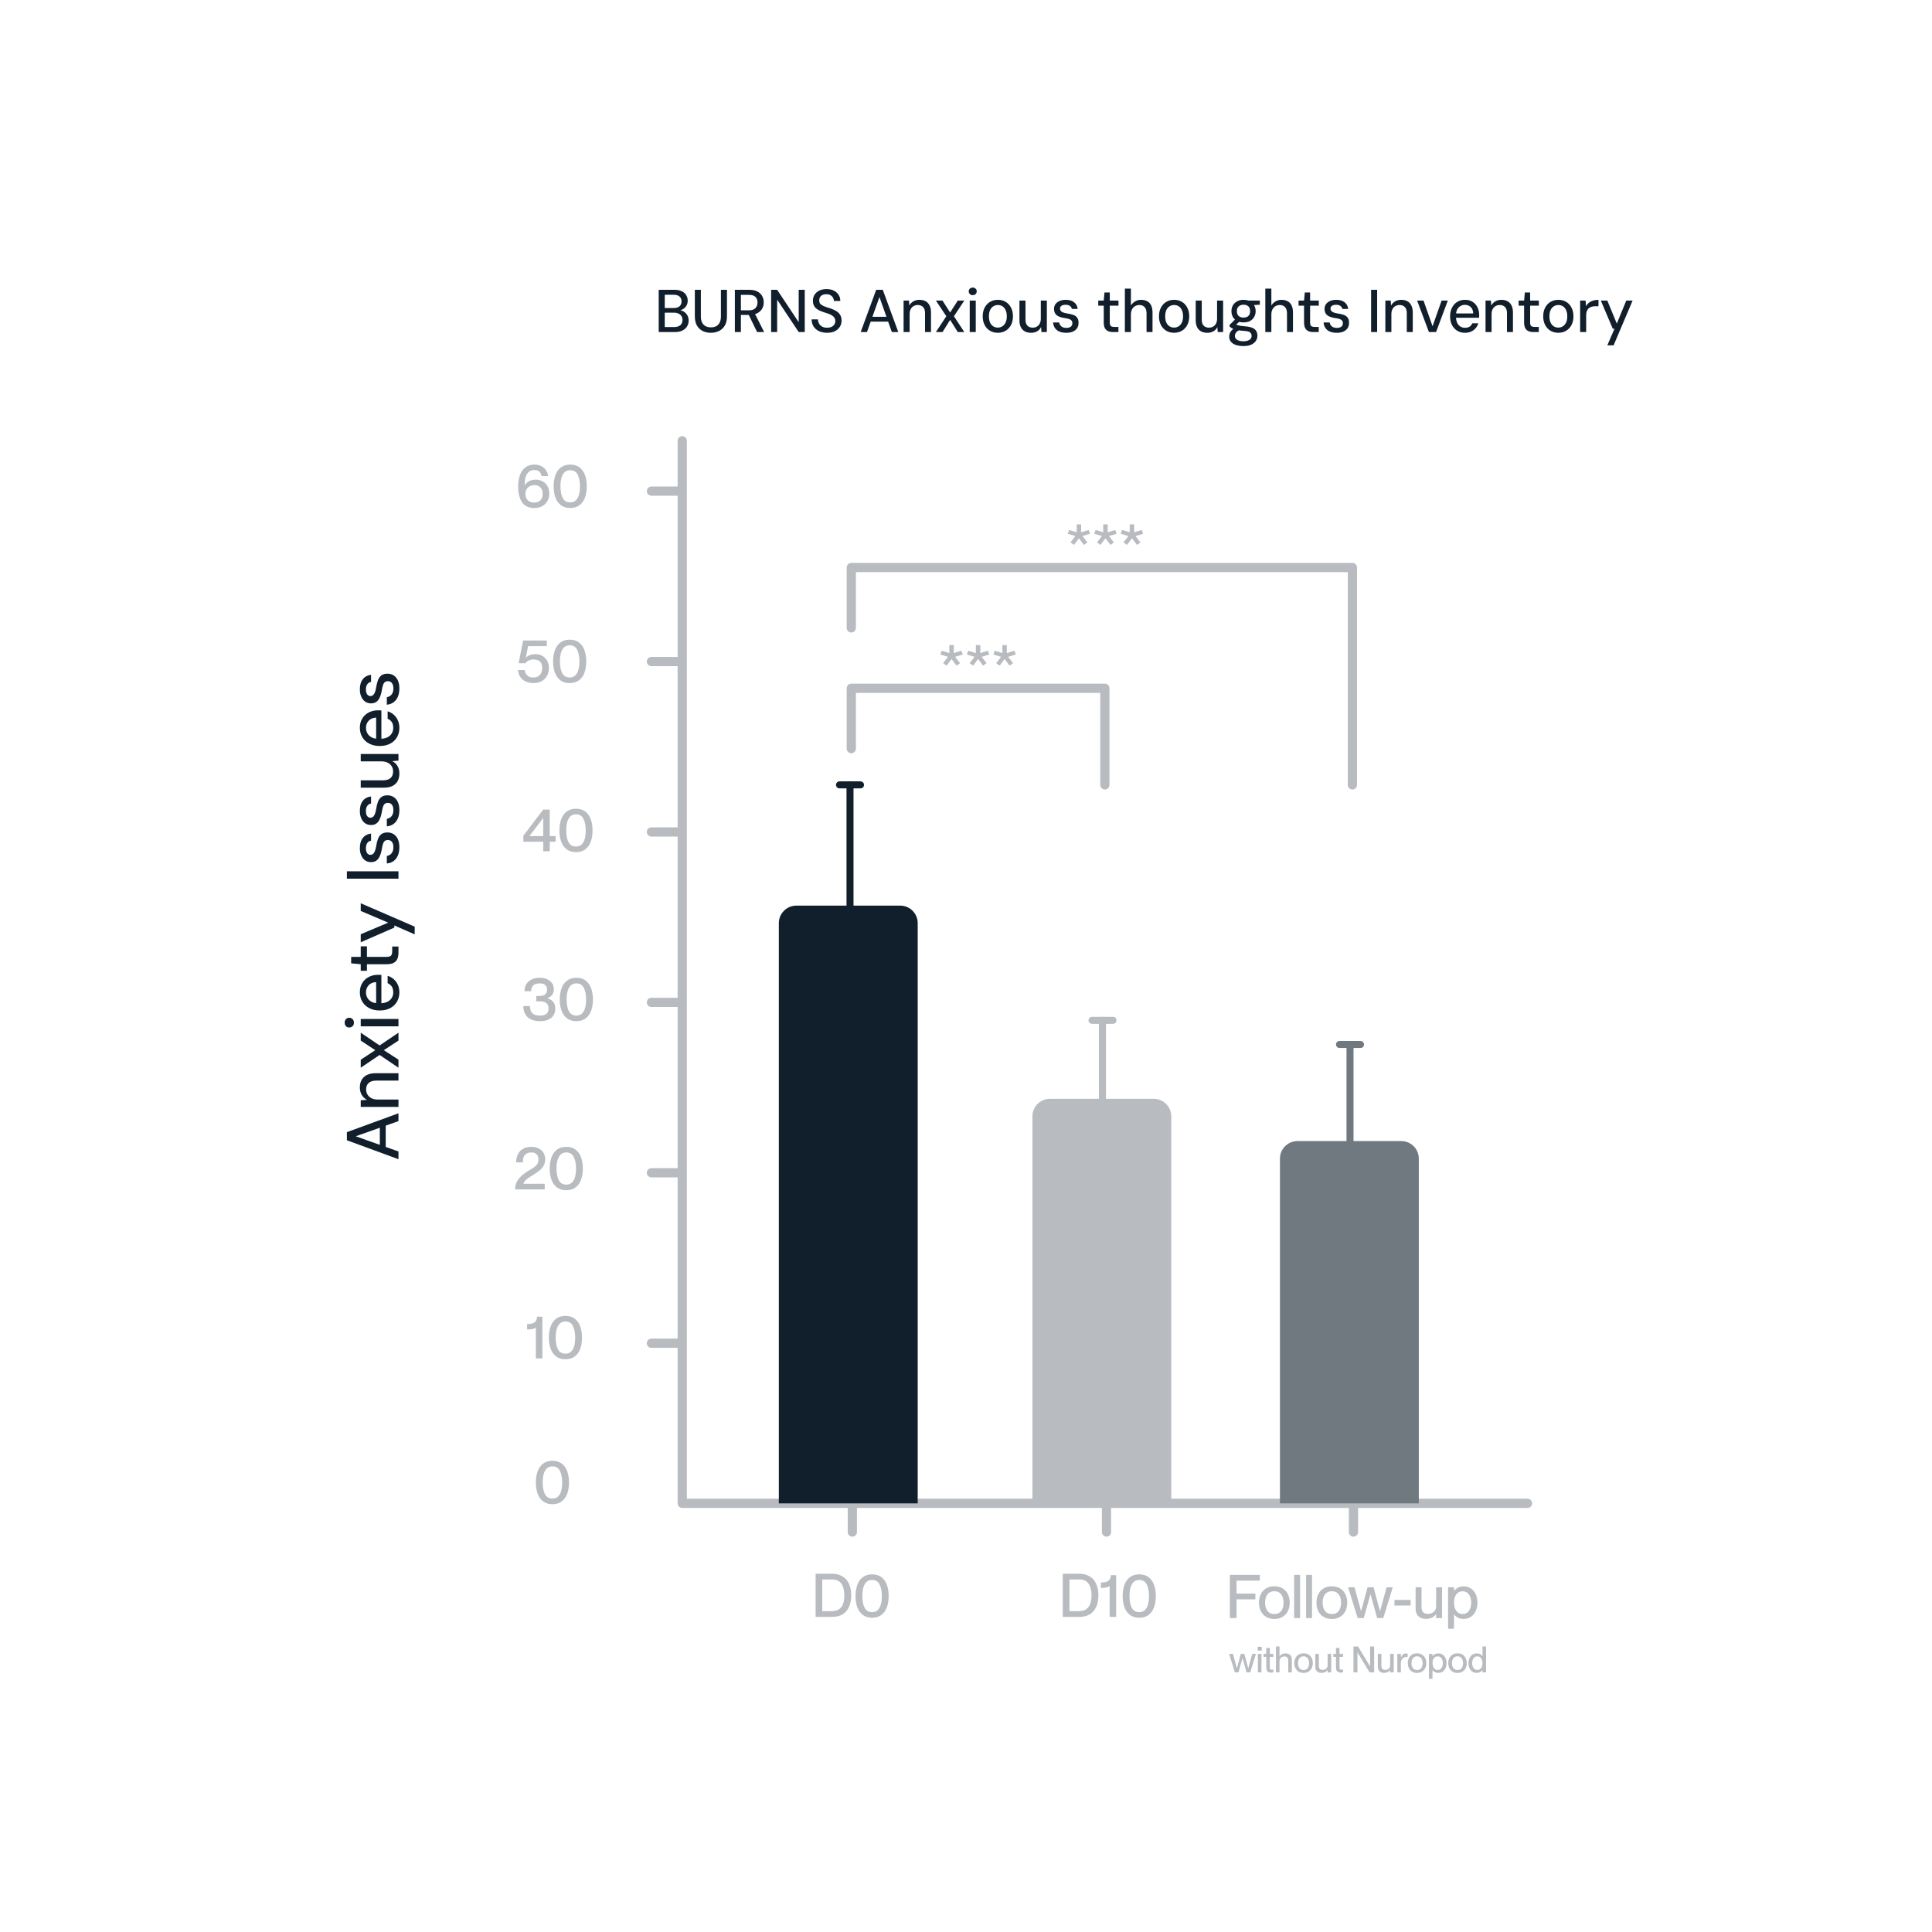 <svg xmlns="http://www.w3.org/2000/svg" fill="none" viewBox="0 0 320 320" height="320" width="320">
<path fill="#111E2B" d="M66 192.001L57.456 188.864L57.456 187.521L66 184.396L66 185.69L58.92 188.205L66 190.719L66 192.001ZM63.888 190.573L62.912 190.243L62.912 186.215L63.888 185.886L63.888 190.573ZM66 183.338L59.75 183.338L59.75 182.239L60.788 182.166C60.422 181.979 60.133 181.71 59.921 181.361C59.71 181.002 59.604 180.587 59.604 180.115C59.604 179.635 59.702 179.22 59.897 178.87C60.092 178.52 60.381 178.248 60.763 178.053C61.146 177.857 61.626 177.76 62.204 177.76L66 177.76L66 178.98L62.326 178.98C61.773 178.98 61.353 179.11 61.069 179.371C60.784 179.623 60.641 179.981 60.641 180.445C60.641 180.754 60.719 181.039 60.873 181.299C61.02 181.552 61.235 181.751 61.52 181.898C61.797 182.044 62.143 182.117 62.558 182.117L66 182.117L66 183.338ZM66 176.846L62.875 174.734L59.75 176.846L59.75 175.527L62.155 173.941L59.75 172.354L59.75 171.048L62.875 173.159L66 171.048L66 172.354L63.571 173.941L66 175.515L66 176.846ZM66 169.991L59.75 169.991L59.75 168.77L66 168.77L66 169.991ZM58.627 169.381C58.627 169.617 58.554 169.812 58.408 169.966C58.253 170.113 58.066 170.186 57.846 170.186C57.618 170.186 57.435 170.113 57.297 169.966C57.158 169.812 57.089 169.617 57.089 169.381C57.089 169.153 57.158 168.961 57.297 168.807C57.435 168.652 57.618 168.575 57.846 168.575C58.066 168.575 58.253 168.652 58.408 168.807C58.554 168.961 58.627 169.153 58.627 169.381ZM66.147 164.364C66.147 164.95 66.012 165.471 65.744 165.926C65.475 166.382 65.097 166.736 64.609 166.988C64.112 167.241 63.542 167.367 62.9 167.367C62.24 167.367 61.667 167.241 61.178 166.988C60.682 166.736 60.295 166.382 60.019 165.926C59.742 165.471 59.604 164.946 59.604 164.352C59.604 163.741 59.742 163.221 60.019 162.789C60.287 162.358 60.65 162.028 61.105 161.801C61.553 161.573 62.053 161.459 62.607 161.459C62.688 161.459 62.773 161.459 62.863 161.459C62.953 161.459 63.054 161.467 63.168 161.483L63.168 166.476L62.301 166.476L62.301 162.667C61.773 162.692 61.361 162.863 61.069 163.18C60.767 163.497 60.617 163.892 60.617 164.364C60.617 164.689 60.694 164.991 60.849 165.267C61.004 165.544 61.231 165.764 61.532 165.926C61.825 166.089 62.196 166.171 62.643 166.171L62.985 166.171C63.449 166.171 63.843 166.089 64.169 165.926C64.486 165.764 64.727 165.548 64.889 165.279C65.052 165.003 65.133 164.702 65.133 164.376C65.133 163.969 65.052 163.644 64.889 163.4C64.718 163.156 64.49 162.972 64.206 162.85L64.206 161.63C64.572 161.736 64.901 161.915 65.194 162.167C65.487 162.419 65.719 162.732 65.89 163.107C66.061 163.473 66.147 163.892 66.147 164.364ZM66 157.816C66 158.198 65.939 158.532 65.817 158.817C65.695 159.102 65.491 159.321 65.207 159.476C64.922 159.63 64.535 159.708 64.047 159.708L60.776 159.708L60.776 160.794L59.75 160.794L59.75 159.708L58.163 159.561L58.163 158.487L59.75 158.487L59.75 156.742L60.776 156.742L60.776 158.487L64.059 158.487C64.409 158.487 64.649 158.414 64.779 158.267C64.901 158.121 64.962 157.869 64.962 157.511L64.962 156.778L66 156.778L66 157.816ZM68.685 154.762L65.316 153.285L65.316 153.639L59.75 156.068L59.75 154.738L64.303 152.821L59.75 150.881L59.75 149.611L68.685 153.481L68.685 154.762ZM66 145.533L57.456 145.533L57.456 144.313L66 144.313L66 145.533ZM66.147 140.308C66.147 140.862 66.061 141.334 65.89 141.724C65.711 142.115 65.467 142.42 65.158 142.64C64.849 142.851 64.486 142.977 64.071 143.018L64.071 141.785C64.267 141.745 64.45 141.667 64.621 141.553C64.783 141.439 64.914 141.281 65.011 141.077C65.109 140.866 65.158 140.609 65.158 140.308C65.158 140.048 65.121 139.832 65.048 139.661C64.966 139.482 64.857 139.348 64.718 139.259C64.58 139.169 64.429 139.124 64.267 139.124C64.031 139.124 63.852 139.181 63.73 139.295C63.599 139.401 63.502 139.564 63.437 139.783C63.363 139.995 63.302 140.255 63.254 140.565C63.205 140.874 63.136 141.167 63.046 141.443C62.956 141.712 62.847 141.948 62.717 142.151C62.578 142.355 62.407 142.514 62.204 142.627C61.992 142.741 61.74 142.798 61.447 142.798C61.089 142.798 60.772 142.705 60.495 142.518C60.218 142.33 60.003 142.062 59.848 141.712C59.685 141.362 59.604 140.947 59.604 140.467C59.604 139.767 59.767 139.21 60.092 138.795C60.418 138.38 60.873 138.136 61.459 138.062L61.459 139.246C61.191 139.287 60.983 139.413 60.837 139.625C60.682 139.836 60.605 140.121 60.605 140.479C60.605 140.837 60.674 141.114 60.812 141.309C60.951 141.496 61.134 141.59 61.361 141.59C61.516 141.59 61.654 141.541 61.777 141.443C61.899 141.346 62.004 141.191 62.094 140.98C62.175 140.768 62.245 140.5 62.301 140.174C62.375 139.718 62.472 139.32 62.594 138.978C62.717 138.636 62.904 138.367 63.156 138.172C63.4 137.977 63.742 137.879 64.181 137.879C64.58 137.879 64.93 137.981 65.231 138.184C65.524 138.38 65.752 138.66 65.915 139.027C66.069 139.393 66.147 139.82 66.147 140.308ZM66.147 134.16C66.147 134.714 66.061 135.186 65.89 135.576C65.711 135.967 65.467 136.272 65.158 136.492C64.849 136.703 64.486 136.829 64.071 136.87L64.071 135.637C64.267 135.597 64.45 135.519 64.621 135.405C64.783 135.291 64.914 135.133 65.011 134.929C65.109 134.718 65.158 134.461 65.158 134.16C65.158 133.9 65.121 133.684 65.048 133.513C64.966 133.334 64.857 133.2 64.718 133.11C64.58 133.021 64.429 132.976 64.267 132.976C64.031 132.976 63.852 133.033 63.73 133.147C63.599 133.253 63.502 133.416 63.437 133.635C63.363 133.847 63.302 134.107 63.254 134.417C63.205 134.726 63.136 135.019 63.046 135.295C62.956 135.564 62.847 135.8 62.717 136.003C62.578 136.207 62.407 136.366 62.204 136.479C61.992 136.593 61.74 136.65 61.447 136.65C61.089 136.65 60.772 136.557 60.495 136.37C60.218 136.182 60.003 135.914 59.848 135.564C59.685 135.214 59.604 134.799 59.604 134.319C59.604 133.619 59.767 133.062 60.092 132.647C60.418 132.232 60.873 131.987 61.459 131.914L61.459 133.098C61.191 133.139 60.983 133.265 60.837 133.477C60.682 133.688 60.605 133.973 60.605 134.331C60.605 134.689 60.674 134.966 60.812 135.161C60.951 135.348 61.134 135.442 61.361 135.442C61.516 135.442 61.654 135.393 61.777 135.295C61.899 135.198 62.004 135.043 62.094 134.832C62.175 134.62 62.245 134.351 62.301 134.026C62.375 133.57 62.472 133.171 62.594 132.83C62.717 132.488 62.904 132.219 63.156 132.024C63.4 131.829 63.742 131.731 64.181 131.731C64.58 131.731 64.93 131.833 65.231 132.036C65.524 132.232 65.752 132.512 65.915 132.879C66.069 133.245 66.147 133.672 66.147 134.16ZM66.147 128.11C66.147 128.59 66.053 129.009 65.866 129.367C65.67 129.717 65.382 129.99 64.999 130.185C64.617 130.372 64.136 130.466 63.559 130.466L59.75 130.466L59.75 129.245L63.424 129.245C63.986 129.245 64.409 129.119 64.694 128.867C64.971 128.606 65.109 128.244 65.109 127.78C65.109 127.463 65.036 127.182 64.889 126.938C64.743 126.686 64.527 126.486 64.242 126.34C63.957 126.185 63.612 126.108 63.205 126.108L59.75 126.108L59.75 124.887L66 124.887L66 125.986L64.962 126.071C65.337 126.25 65.63 126.519 65.841 126.877C66.045 127.227 66.147 127.638 66.147 128.11ZM66.147 120.556C66.147 121.142 66.012 121.662 65.744 122.118C65.475 122.574 65.097 122.928 64.609 123.18C64.112 123.432 63.542 123.558 62.9 123.558C62.24 123.558 61.667 123.432 61.178 123.18C60.682 122.928 60.295 122.574 60.019 122.118C59.742 121.662 59.604 121.137 59.604 120.543C59.604 119.933 59.742 119.412 60.019 118.981C60.287 118.55 60.65 118.22 61.105 117.992C61.553 117.764 62.053 117.65 62.607 117.65C62.688 117.65 62.773 117.65 62.863 117.65C62.952 117.65 63.054 117.659 63.168 117.675L63.168 122.667L62.301 122.667L62.301 118.859C61.773 118.883 61.361 119.054 61.069 119.372C60.767 119.689 60.617 120.084 60.617 120.556C60.617 120.881 60.694 121.182 60.849 121.459C61.004 121.736 61.231 121.955 61.532 122.118C61.825 122.281 62.196 122.362 62.643 122.362L62.985 122.362C63.449 122.362 63.843 122.281 64.169 122.118C64.486 121.955 64.727 121.74 64.889 121.471C65.052 121.194 65.133 120.893 65.133 120.568C65.133 120.161 65.052 119.835 64.889 119.591C64.718 119.347 64.49 119.164 64.206 119.042L64.206 117.821C64.572 117.927 64.901 118.106 65.194 118.358C65.487 118.611 65.719 118.924 65.89 119.298C66.061 119.665 66.147 120.084 66.147 120.556ZM66.147 114.011C66.147 114.565 66.061 115.037 65.89 115.427C65.711 115.818 65.467 116.123 65.158 116.343C64.849 116.554 64.486 116.681 64.071 116.721L64.071 115.488C64.267 115.448 64.45 115.37 64.621 115.257C64.783 115.143 64.914 114.984 65.011 114.78C65.109 114.569 65.158 114.313 65.158 114.011C65.158 113.751 65.121 113.535 65.048 113.365C64.966 113.185 64.857 113.051 64.718 112.962C64.58 112.872 64.429 112.827 64.267 112.827C64.031 112.827 63.852 112.884 63.73 112.998C63.599 113.104 63.502 113.267 63.437 113.487C63.363 113.698 63.302 113.959 63.254 114.268C63.205 114.577 63.136 114.87 63.046 115.147C62.956 115.415 62.847 115.651 62.717 115.855C62.578 116.058 62.407 116.217 62.204 116.331C61.992 116.445 61.74 116.502 61.447 116.502C61.089 116.502 60.772 116.408 60.495 116.221C60.218 116.034 60.003 115.765 59.848 115.415C59.685 115.065 59.604 114.65 59.604 114.17C59.604 113.47 59.767 112.913 60.092 112.498C60.418 112.083 60.873 111.839 61.459 111.765L61.459 112.949C61.191 112.99 60.983 113.116 60.837 113.328C60.682 113.539 60.605 113.824 60.605 114.182C60.605 114.54 60.674 114.817 60.812 115.012C60.951 115.2 61.134 115.293 61.361 115.293C61.516 115.293 61.654 115.244 61.777 115.147C61.899 115.049 62.004 114.894 62.094 114.683C62.175 114.471 62.245 114.203 62.301 113.877C62.375 113.421 62.472 113.023 62.594 112.681C62.717 112.339 62.904 112.071 63.156 111.875C63.4 111.68 63.742 111.582 64.181 111.582C64.58 111.582 64.93 111.684 65.231 111.888C65.524 112.083 65.752 112.364 65.915 112.73C66.069 113.096 66.147 113.523 66.147 114.011Z"></path>
<path stroke-linejoin="round" stroke-linecap="round" stroke-width="1.526" stroke="#B8BBBF" d="M113 73V249H253"></path>
<path fill="#B8BBBF" d="M91.506 249.14C90.886 249.14 90.37 248.983 89.956 248.67C89.543 248.357 89.24 247.93 89.046 247.39C88.853 246.85 88.756 246.237 88.756 245.55C88.756 244.863 88.853 244.25 89.046 243.71C89.24 243.163 89.543 242.733 89.956 242.42C90.37 242.107 90.886 241.95 91.506 241.95C92.126 241.95 92.639 242.107 93.046 242.42C93.46 242.733 93.763 243.163 93.956 243.71C94.15 244.25 94.246 244.863 94.246 245.55C94.246 246.237 94.15 246.85 93.956 247.39C93.763 247.93 93.46 248.357 93.046 248.67C92.639 248.983 92.126 249.14 91.506 249.14ZM91.506 248.21C91.9 248.21 92.213 248.093 92.446 247.86C92.686 247.62 92.856 247.303 92.956 246.91C93.063 246.51 93.116 246.057 93.116 245.55C93.116 244.757 92.99 244.113 92.736 243.62C92.49 243.127 92.079 242.88 91.506 242.88C91.106 242.88 90.786 243 90.546 243.24C90.313 243.48 90.143 243.8 90.036 244.2C89.936 244.593 89.886 245.043 89.886 245.55C89.886 246.343 90.01 246.987 90.256 247.48C90.51 247.967 90.926 248.21 91.506 248.21Z"></path>
<path fill="#B8BBBF" d="M135.09 260.661H137.81C138.47 260.661 139.037 260.801 139.51 261.081C139.99 261.354 140.357 261.761 140.61 262.301C140.863 262.834 140.99 263.481 140.99 264.241C140.99 265.001 140.863 265.647 140.61 266.181C140.363 266.714 140.003 267.121 139.53 267.401C139.057 267.674 138.49 267.811 137.83 267.811H135.09V260.661ZM137.76 266.861C138.287 266.861 138.703 266.744 139.01 266.511C139.317 266.277 139.533 265.967 139.66 265.581C139.787 265.187 139.85 264.741 139.85 264.241C139.85 263.454 139.693 262.821 139.38 262.341C139.067 261.854 138.527 261.611 137.76 261.611H136.19V266.861H137.76ZM144.452 267.951C143.832 267.951 143.316 267.794 142.902 267.481C142.489 267.167 142.186 266.741 141.992 266.201C141.799 265.661 141.702 265.047 141.702 264.361C141.702 263.674 141.799 263.061 141.992 262.521C142.186 261.974 142.489 261.544 142.902 261.231C143.316 260.917 143.832 260.761 144.452 260.761C145.072 260.761 145.586 260.917 145.992 261.231C146.406 261.544 146.709 261.974 146.902 262.521C147.096 263.061 147.192 263.674 147.192 264.361C147.192 265.047 147.096 265.661 146.902 266.201C146.709 266.741 146.406 267.167 145.992 267.481C145.586 267.794 145.072 267.951 144.452 267.951ZM144.452 267.021C144.846 267.021 145.159 266.904 145.392 266.671C145.632 266.431 145.802 266.114 145.902 265.721C146.009 265.321 146.062 264.867 146.062 264.361C146.062 263.567 145.936 262.924 145.682 262.431C145.436 261.937 145.026 261.691 144.452 261.691C144.052 261.691 143.732 261.811 143.492 262.051C143.259 262.291 143.089 262.611 142.982 263.011C142.882 263.404 142.832 263.854 142.832 264.361C142.832 265.154 142.956 265.797 143.202 266.291C143.456 266.777 143.872 267.021 144.452 267.021Z"></path>
<path fill="#B8BBBF" d="M176.03 260.661H178.75C179.41 260.661 179.976 260.801 180.45 261.081C180.93 261.354 181.296 261.761 181.55 262.301C181.803 262.834 181.93 263.481 181.93 264.241C181.93 265.001 181.803 265.647 181.55 266.181C181.303 266.714 180.943 267.121 180.47 267.401C179.996 267.674 179.43 267.811 178.77 267.811H176.03V260.661ZM178.7 266.861C179.226 266.861 179.643 266.744 179.95 266.511C180.256 266.277 180.473 265.967 180.6 265.581C180.726 265.187 180.79 264.741 180.79 264.241C180.79 263.454 180.633 262.821 180.32 262.341C180.006 261.854 179.466 261.611 178.7 261.611H177.13V266.861H178.7ZM183.792 262.681C183.652 262.807 183.462 262.894 183.222 262.941C182.982 262.987 182.689 263.011 182.342 263.011V262.131C182.742 262.117 183.059 262.067 183.292 261.981C183.525 261.894 183.695 261.767 183.802 261.601C183.909 261.427 183.979 261.194 184.012 260.901H184.872V267.811H183.792V262.681ZM188.7 267.951C188.08 267.951 187.563 267.794 187.15 267.481C186.737 267.167 186.433 266.741 186.24 266.201C186.047 265.661 185.95 265.047 185.95 264.361C185.95 263.674 186.047 263.061 186.24 262.521C186.433 261.974 186.737 261.544 187.15 261.231C187.563 260.917 188.08 260.761 188.7 260.761C189.32 260.761 189.833 260.917 190.24 261.231C190.653 261.544 190.957 261.974 191.15 262.521C191.343 263.061 191.44 263.674 191.44 264.361C191.44 265.047 191.343 265.661 191.15 266.201C190.957 266.741 190.653 267.167 190.24 267.481C189.833 267.794 189.32 267.951 188.7 267.951ZM188.7 267.021C189.093 267.021 189.407 266.904 189.64 266.671C189.88 266.431 190.05 266.114 190.15 265.721C190.257 265.321 190.31 264.867 190.31 264.361C190.31 263.567 190.183 262.924 189.93 262.431C189.683 261.937 189.273 261.691 188.7 261.691C188.3 261.691 187.98 261.811 187.74 262.051C187.507 262.291 187.337 262.611 187.23 263.011C187.13 263.404 187.08 263.854 187.08 264.361C187.08 265.154 187.203 265.797 187.45 266.291C187.703 266.777 188.12 267.021 188.7 267.021Z"></path>
<path fill="#B8BBBF" d="M177.305 89.84L178.115 88.79L176.845 88.41L177.075 87.78L178.335 88.17V86.85H179.075L179.065 88.17L180.325 87.78L180.555 88.41L179.285 88.79L180.105 89.84L179.525 90.25L178.705 89.15L177.885 90.25L177.305 89.84ZM181.698 89.84L182.508 88.79L181.238 88.41L181.468 87.78L182.728 88.17V86.85H183.468L183.458 88.17L184.718 87.78L184.948 88.41L183.678 88.79L184.498 89.84L183.918 90.25L183.098 89.15L182.278 90.25L181.698 89.84ZM186.09 89.84L186.9 88.79L185.63 88.41L185.86 87.78L187.12 88.17V86.85H187.86L187.85 88.17L189.11 87.78L189.34 88.41L188.07 88.79L188.89 89.84L188.31 90.25L187.49 89.15L186.67 90.25L186.09 89.84Z"></path>
<path fill="#B8BBBF" d="M156.212 109.84L157.022 108.79L155.752 108.41L155.982 107.78L157.242 108.17V106.85H157.982L157.972 108.17L159.232 107.78L159.462 108.41L158.192 108.79L159.012 109.84L158.432 110.25L157.612 109.15L156.792 110.25L156.212 109.84ZM160.604 109.84L161.414 108.79L160.144 108.41L160.374 107.78L161.634 108.17V106.85H162.374L162.364 108.17L163.624 107.78L163.854 108.41L162.584 108.79L163.404 109.84L162.824 110.25L162.004 109.15L161.184 110.25L160.604 109.84ZM164.996 109.84L165.806 108.79L164.536 108.41L164.766 107.78L166.026 108.17V106.85H166.766L166.756 108.17L168.016 107.78L168.246 108.41L166.976 108.79L167.796 109.84L167.216 110.25L166.396 109.15L165.576 110.25L164.996 109.84Z"></path>
<path fill="#B8BBBF" d="M203.709 260.85H208.669V261.8H204.809V263.95H207.929V264.9H204.809V268H203.709V260.85ZM211.07 268.15C210.55 268.15 210.097 268.037 209.71 267.81C209.33 267.583 209.037 267.267 208.83 266.86C208.624 266.447 208.52 265.977 208.52 265.45C208.52 264.923 208.624 264.453 208.83 264.04C209.037 263.627 209.33 263.307 209.71 263.08C210.097 262.853 210.554 262.74 211.08 262.74C211.6 262.74 212.05 262.853 212.43 263.08C212.81 263.307 213.104 263.627 213.31 264.04C213.517 264.447 213.62 264.913 213.62 265.44C213.62 265.973 213.517 266.447 213.31 266.86C213.104 267.267 212.807 267.583 212.42 267.81C212.04 268.037 211.59 268.15 211.07 268.15ZM211.08 267.34C211.414 267.34 211.694 267.26 211.92 267.1C212.154 266.933 212.324 266.707 212.43 266.42C212.544 266.133 212.6 265.807 212.6 265.44C212.6 264.887 212.47 264.437 212.21 264.09C211.95 263.737 211.574 263.56 211.08 263.56C210.74 263.56 210.454 263.64 210.22 263.8C209.994 263.96 209.824 264.183 209.71 264.47C209.597 264.757 209.54 265.083 209.54 265.45C209.54 266.01 209.67 266.467 209.93 266.82C210.19 267.167 210.574 267.34 211.08 267.34ZM214.354 260.85H215.334V268H214.354V260.85ZM216.335 260.85H217.315V268H216.335V260.85ZM220.595 268.15C220.075 268.15 219.621 268.037 219.235 267.81C218.855 267.583 218.561 267.267 218.355 266.86C218.148 266.447 218.045 265.977 218.045 265.45C218.045 264.923 218.148 264.453 218.355 264.04C218.561 263.627 218.855 263.307 219.235 263.08C219.621 262.853 220.078 262.74 220.605 262.74C221.125 262.74 221.575 262.853 221.955 263.08C222.335 263.307 222.628 263.627 222.835 264.04C223.041 264.447 223.145 264.913 223.145 265.44C223.145 265.973 223.041 266.447 222.835 266.86C222.628 267.267 222.331 267.583 221.945 267.81C221.565 268.037 221.115 268.15 220.595 268.15ZM220.605 267.34C220.938 267.34 221.218 267.26 221.445 267.1C221.678 266.933 221.848 266.707 221.955 266.42C222.068 266.133 222.125 265.807 222.125 265.44C222.125 264.887 221.995 264.437 221.735 264.09C221.475 263.737 221.098 263.56 220.605 263.56C220.265 263.56 219.978 263.64 219.745 263.8C219.518 263.96 219.348 264.183 219.235 264.47C219.121 264.757 219.065 265.083 219.065 265.45C219.065 266.01 219.195 266.467 219.455 266.82C219.715 267.167 220.098 267.34 220.605 267.34ZM223.292 262.9H224.352L225.432 266.85H225.452L226.512 262.9H227.502L228.562 266.85H228.582L229.672 262.9H230.692L229.112 268H228.102L227.002 264.07H226.982L225.882 268H224.872L223.292 262.9ZM230.963 264.99H233.643V265.92H230.963V264.99ZM236.169 268.14C235.669 268.14 235.259 267.997 234.939 267.71C234.625 267.417 234.469 266.99 234.469 266.43V262.9H235.449V266.16C235.449 266.52 235.532 266.803 235.699 267.01C235.872 267.21 236.135 267.31 236.489 267.31C236.762 267.31 237.002 267.257 237.209 267.15C237.422 267.043 237.585 266.893 237.699 266.7C237.812 266.507 237.869 266.283 237.869 266.03H237.889V267.36H237.849C237.689 267.587 237.469 267.773 237.189 267.92C236.915 268.067 236.575 268.14 236.169 268.14ZM237.869 262.9H238.849V268H237.869V262.9ZM242.418 268.14C242.052 268.14 241.735 268.07 241.468 267.93C241.208 267.79 241.002 267.603 240.848 267.37H240.588V263.5H240.848C241.008 263.287 241.218 263.11 241.478 262.97C241.745 262.823 242.058 262.75 242.418 262.75C242.852 262.75 243.242 262.86 243.588 263.08C243.935 263.293 244.208 263.607 244.408 264.02C244.608 264.427 244.708 264.903 244.708 265.45C244.708 265.997 244.608 266.473 244.408 266.88C244.208 267.287 243.935 267.6 243.588 267.82C243.242 268.033 242.852 268.14 242.418 268.14ZM239.848 262.9H240.828V269.77H239.848V262.9ZM242.258 267.33C242.565 267.33 242.825 267.247 243.038 267.08C243.258 266.907 243.418 266.677 243.518 266.39C243.625 266.103 243.678 265.79 243.678 265.45C243.678 265.103 243.625 264.787 243.518 264.5C243.418 264.213 243.258 263.987 243.038 263.82C242.825 263.653 242.565 263.57 242.258 263.57C241.965 263.57 241.712 263.647 241.498 263.8C241.285 263.947 241.122 264.163 241.008 264.45C240.895 264.73 240.838 265.063 240.838 265.45C240.838 265.83 240.895 266.163 241.008 266.45C241.122 266.73 241.285 266.947 241.498 267.1C241.712 267.253 241.965 267.33 242.258 267.33Z"></path>
<path fill="#B8BBBF" d="M88.513 84.14C87.573 84.14 86.89 83.823 86.463 83.19C86.036 82.557 85.823 81.68 85.823 80.56C85.823 79.813 85.93 79.167 86.143 78.62C86.356 78.073 86.663 77.66 87.063 77.38C87.47 77.093 87.956 76.95 88.523 76.95C88.943 76.95 89.316 77.033 89.643 77.2C89.976 77.367 90.24 77.597 90.433 77.89C90.633 78.177 90.753 78.493 90.793 78.84H89.683C89.636 78.533 89.52 78.293 89.333 78.12C89.146 77.94 88.876 77.85 88.523 77.85C88.116 77.85 87.793 77.963 87.553 78.19C87.313 78.41 87.143 78.697 87.043 79.05C86.95 79.403 86.903 79.8 86.903 80.24V80.34L86.933 80.35C87.053 80.157 87.2 79.993 87.373 79.86C87.553 79.727 87.756 79.623 87.983 79.55C88.21 79.477 88.453 79.44 88.713 79.44C89.153 79.44 89.543 79.537 89.883 79.73C90.23 79.923 90.5 80.193 90.693 80.54C90.886 80.887 90.983 81.287 90.983 81.74C90.983 82.187 90.883 82.593 90.683 82.96C90.483 83.327 90.196 83.617 89.823 83.83C89.45 84.037 89.013 84.14 88.513 84.14ZM88.483 83.24C88.783 83.24 89.036 83.18 89.243 83.06C89.45 82.94 89.606 82.773 89.713 82.56C89.826 82.347 89.883 82.093 89.883 81.8C89.883 81.353 89.763 81 89.523 80.74C89.283 80.48 88.96 80.35 88.553 80.35C88.24 80.35 87.966 80.413 87.733 80.54C87.506 80.66 87.33 80.833 87.203 81.06C87.083 81.28 87.023 81.533 87.023 81.82C87.023 82.107 87.08 82.357 87.193 82.57C87.306 82.777 87.473 82.94 87.693 83.06C87.913 83.18 88.176 83.24 88.483 83.24ZM94.449 84.14C93.829 84.14 93.313 83.983 92.899 83.67C92.486 83.357 92.183 82.93 91.989 82.39C91.796 81.85 91.699 81.237 91.699 80.55C91.699 79.863 91.796 79.25 91.989 78.71C92.183 78.163 92.486 77.733 92.899 77.42C93.313 77.107 93.829 76.95 94.449 76.95C95.069 76.95 95.583 77.107 95.989 77.42C96.403 77.733 96.706 78.163 96.899 78.71C97.093 79.25 97.189 79.863 97.189 80.55C97.189 81.237 97.093 81.85 96.899 82.39C96.706 82.93 96.403 83.357 95.989 83.67C95.583 83.983 95.069 84.14 94.449 84.14ZM94.449 83.21C94.843 83.21 95.156 83.093 95.389 82.86C95.629 82.62 95.799 82.303 95.899 81.91C96.006 81.51 96.059 81.057 96.059 80.55C96.059 79.757 95.933 79.113 95.679 78.62C95.433 78.127 95.023 77.88 94.449 77.88C94.049 77.88 93.729 78 93.489 78.24C93.256 78.48 93.086 78.8 92.979 79.2C92.879 79.593 92.829 80.043 92.829 80.55C92.829 81.343 92.953 81.987 93.199 82.48C93.453 82.967 93.869 83.21 94.449 83.21Z"></path>
<path stroke-linecap="round" stroke-width="1.526" stroke="#B8BBBF" d="M107.898 81.342H112.476"></path>
<path fill="#B8BBBF" d="M88.401 113.14C87.868 113.14 87.408 113.043 87.021 112.85C86.641 112.657 86.348 112.397 86.141 112.07C85.934 111.737 85.824 111.373 85.811 110.98H86.911C86.951 111.333 87.084 111.627 87.311 111.86C87.544 112.093 87.888 112.21 88.341 112.21C88.641 112.21 88.898 112.15 89.111 112.03C89.331 111.91 89.501 111.733 89.621 111.5C89.741 111.267 89.801 110.98 89.801 110.64C89.801 110.167 89.681 109.813 89.441 109.58C89.201 109.347 88.858 109.23 88.411 109.23C88.124 109.23 87.858 109.283 87.611 109.39C87.371 109.49 87.171 109.643 87.011 109.85H85.901L86.641 106.09H90.571V107.02H87.471L87.091 108.93V108.95C87.278 108.757 87.501 108.61 87.761 108.51C88.028 108.403 88.341 108.35 88.701 108.35C89.134 108.35 89.518 108.45 89.851 108.65C90.191 108.843 90.454 109.113 90.641 109.46C90.828 109.807 90.921 110.2 90.921 110.64C90.921 111.14 90.811 111.58 90.591 111.96C90.378 112.34 90.078 112.633 89.691 112.84C89.304 113.04 88.874 113.14 88.401 113.14ZM94.361 113.14C93.741 113.14 93.225 112.983 92.811 112.67C92.398 112.357 92.095 111.93 91.901 111.39C91.708 110.85 91.611 110.237 91.611 109.55C91.611 108.863 91.708 108.25 91.901 107.71C92.095 107.163 92.398 106.733 92.811 106.42C93.225 106.107 93.741 105.95 94.361 105.95C94.981 105.95 95.495 106.107 95.901 106.42C96.315 106.733 96.618 107.163 96.811 107.71C97.005 108.25 97.101 108.863 97.101 109.55C97.101 110.237 97.005 110.85 96.811 111.39C96.618 111.93 96.315 112.357 95.901 112.67C95.495 112.983 94.981 113.14 94.361 113.14ZM94.361 112.21C94.755 112.21 95.068 112.093 95.301 111.86C95.541 111.62 95.711 111.303 95.811 110.91C95.918 110.51 95.971 110.057 95.971 109.55C95.971 108.757 95.845 108.113 95.591 107.62C95.345 107.127 94.935 106.88 94.361 106.88C93.961 106.88 93.641 107 93.401 107.24C93.168 107.48 92.998 107.8 92.891 108.2C92.791 108.593 92.741 109.043 92.741 109.55C92.741 110.343 92.865 110.987 93.111 111.48C93.365 111.967 93.781 112.21 94.361 112.21Z"></path>
<path stroke-linecap="round" stroke-width="1.526" stroke="#B8BBBF" d="M107.895 109.569H112.472"></path>
<path fill="#B8BBBF" d="M89.977 139.42H86.687V138.42L89.977 134.09H91.057V138.49H92.027V139.42H91.057V141H89.977V139.42ZM89.977 138.49V135.48L87.687 138.49H89.977ZM95.405 141.14C94.785 141.14 94.269 140.983 93.855 140.67C93.442 140.357 93.139 139.93 92.945 139.39C92.752 138.85 92.655 138.237 92.655 137.55C92.655 136.863 92.752 136.25 92.945 135.71C93.139 135.163 93.442 134.733 93.855 134.42C94.269 134.107 94.785 133.95 95.405 133.95C96.025 133.95 96.539 134.107 96.945 134.42C97.359 134.733 97.662 135.163 97.855 135.71C98.049 136.25 98.145 136.863 98.145 137.55C98.145 138.237 98.049 138.85 97.855 139.39C97.662 139.93 97.359 140.357 96.945 140.67C96.539 140.983 96.025 141.14 95.405 141.14ZM95.405 140.21C95.799 140.21 96.112 140.093 96.345 139.86C96.585 139.62 96.755 139.303 96.855 138.91C96.962 138.51 97.015 138.057 97.015 137.55C97.015 136.757 96.889 136.113 96.635 135.62C96.389 135.127 95.979 134.88 95.405 134.88C95.005 134.88 94.685 135 94.445 135.24C94.212 135.48 94.042 135.8 93.935 136.2C93.835 136.593 93.785 137.043 93.785 137.55C93.785 138.343 93.909 138.987 94.155 139.48C94.409 139.967 94.825 140.21 95.405 140.21Z"></path>
<path stroke-linecap="round" stroke-width="1.526" stroke="#B8BBBF" d="M107.895 137.797H112.472"></path>
<path fill="#B8BBBF" d="M89.463 169.14C88.877 169.14 88.374 169.043 87.954 168.85C87.54 168.65 87.224 168.363 87.004 167.99C86.79 167.617 86.683 167.167 86.683 166.64H87.784C87.784 166.973 87.834 167.257 87.933 167.49C88.04 167.717 88.213 167.893 88.454 168.02C88.694 168.147 89.007 168.21 89.394 168.21C89.747 168.21 90.03 168.167 90.243 168.08C90.463 167.987 90.62 167.853 90.713 167.68C90.807 167.5 90.853 167.283 90.853 167.03C90.853 166.73 90.79 166.493 90.663 166.32C90.537 166.147 90.37 166.027 90.163 165.96C89.963 165.887 89.734 165.85 89.474 165.85H88.823V164.96H89.433C89.674 164.96 89.88 164.923 90.053 164.85C90.234 164.777 90.37 164.66 90.463 164.5C90.564 164.34 90.614 164.14 90.614 163.9C90.614 163.707 90.573 163.533 90.493 163.38C90.413 163.227 90.284 163.107 90.103 163.02C89.93 162.927 89.707 162.88 89.433 162.88C88.894 162.88 88.513 163 88.293 163.24C88.08 163.473 87.974 163.783 87.974 164.17H86.874C86.874 163.737 86.97 163.353 87.163 163.02C87.364 162.687 87.653 162.427 88.034 162.24C88.42 162.047 88.89 161.95 89.444 161.95C89.857 161.95 90.237 162.027 90.584 162.18C90.937 162.327 91.217 162.543 91.424 162.83C91.63 163.117 91.734 163.457 91.734 163.85C91.734 164.21 91.644 164.513 91.463 164.76C91.29 165 91.034 165.19 90.694 165.33V165.35C91.133 165.49 91.457 165.703 91.663 165.99C91.87 166.277 91.974 166.63 91.974 167.05C91.974 167.49 91.87 167.867 91.663 168.18C91.463 168.493 91.174 168.733 90.793 168.9C90.413 169.06 89.97 169.14 89.463 169.14ZM95.469 169.14C94.849 169.14 94.332 168.983 93.919 168.67C93.505 168.357 93.202 167.93 93.009 167.39C92.816 166.85 92.719 166.237 92.719 165.55C92.719 164.863 92.816 164.25 93.009 163.71C93.202 163.163 93.505 162.733 93.919 162.42C94.332 162.107 94.849 161.95 95.469 161.95C96.089 161.95 96.602 162.107 97.009 162.42C97.422 162.733 97.725 163.163 97.919 163.71C98.112 164.25 98.209 164.863 98.209 165.55C98.209 166.237 98.112 166.85 97.919 167.39C97.725 167.93 97.422 168.357 97.009 168.67C96.602 168.983 96.089 169.14 95.469 169.14ZM95.469 168.21C95.862 168.21 96.175 168.093 96.409 167.86C96.649 167.62 96.819 167.303 96.919 166.91C97.025 166.51 97.079 166.057 97.079 165.55C97.079 164.757 96.952 164.113 96.699 163.62C96.452 163.127 96.042 162.88 95.469 162.88C95.069 162.88 94.749 163 94.509 163.24C94.275 163.48 94.106 163.8 93.999 164.2C93.899 164.593 93.849 165.043 93.849 165.55C93.849 166.343 93.972 166.987 94.219 167.48C94.472 167.967 94.889 168.21 95.469 168.21Z"></path>
<path stroke-linecap="round" stroke-width="1.526" stroke="#B8BBBF" d="M107.895 166.024H112.472"></path>
<path fill="#B8BBBF" d="M88.752 219.87C88.612 219.997 88.422 220.083 88.182 220.13C87.942 220.177 87.649 220.2 87.302 220.2V219.32C87.702 219.307 88.019 219.257 88.252 219.17C88.485 219.083 88.655 218.957 88.762 218.79C88.869 218.617 88.939 218.383 88.972 218.09H89.832V225H88.752V219.87ZM93.66 225.14C93.04 225.14 92.524 224.983 92.11 224.67C91.697 224.357 91.394 223.93 91.2 223.39C91.007 222.85 90.91 222.237 90.91 221.55C90.91 220.863 91.007 220.25 91.2 219.71C91.394 219.163 91.697 218.733 92.11 218.42C92.524 218.107 93.04 217.95 93.66 217.95C94.28 217.95 94.794 218.107 95.2 218.42C95.614 218.733 95.917 219.163 96.11 219.71C96.304 220.25 96.4 220.863 96.4 221.55C96.4 222.237 96.304 222.85 96.11 223.39C95.917 223.93 95.614 224.357 95.2 224.67C94.794 224.983 94.28 225.14 93.66 225.14ZM93.66 224.21C94.054 224.21 94.367 224.093 94.6 223.86C94.84 223.62 95.01 223.303 95.11 222.91C95.217 222.51 95.27 222.057 95.27 221.55C95.27 220.757 95.144 220.113 94.89 219.62C94.644 219.127 94.234 218.88 93.66 218.88C93.26 218.88 92.94 219 92.7 219.24C92.467 219.48 92.297 219.8 92.19 220.2C92.09 220.593 92.04 221.043 92.04 221.55C92.04 222.343 92.164 222.987 92.41 223.48C92.664 223.967 93.08 224.21 93.66 224.21Z"></path>
<path stroke-linecap="round" stroke-width="1.526" stroke="#B8BBBF" d="M107.895 222.479H112.472"></path>
<path fill="#B8BBBF" d="M85.314 197C85.314 196.58 85.394 196.193 85.554 195.84C85.721 195.487 85.958 195.163 86.264 194.87C86.571 194.57 86.958 194.273 87.424 193.98C87.524 193.92 87.624 193.86 87.724 193.8C88.111 193.567 88.398 193.38 88.584 193.24C88.778 193.093 88.924 192.927 89.024 192.74C89.131 192.553 89.184 192.327 89.184 192.06C89.184 191.84 89.148 191.643 89.074 191.47C89.008 191.297 88.888 191.157 88.714 191.05C88.548 190.937 88.314 190.88 88.014 190.88C87.668 190.88 87.388 190.95 87.174 191.09C86.968 191.223 86.818 191.413 86.724 191.66C86.638 191.9 86.594 192.19 86.594 192.53H85.494C85.494 192.023 85.588 191.577 85.774 191.19C85.961 190.803 86.244 190.5 86.624 190.28C87.004 190.06 87.478 189.95 88.044 189.95C88.464 189.95 88.844 190.033 89.184 190.2C89.531 190.36 89.804 190.597 90.004 190.91C90.204 191.223 90.304 191.593 90.304 192.02C90.304 192.42 90.211 192.777 90.024 193.09C89.844 193.403 89.618 193.67 89.344 193.89C89.071 194.11 88.731 194.343 88.324 194.59L88.224 194.66L88.124 194.71C87.864 194.863 87.644 195.003 87.464 195.13C87.291 195.257 87.134 195.397 86.994 195.55C86.861 195.703 86.764 195.87 86.704 196.05V196.07H90.224V197H85.314ZM93.798 197.14C93.178 197.14 92.661 196.983 92.248 196.67C91.835 196.357 91.531 195.93 91.338 195.39C91.145 194.85 91.048 194.237 91.048 193.55C91.048 192.863 91.145 192.25 91.338 191.71C91.531 191.163 91.835 190.733 92.248 190.42C92.661 190.107 93.178 189.95 93.798 189.95C94.418 189.95 94.931 190.107 95.338 190.42C95.751 190.733 96.055 191.163 96.248 191.71C96.441 192.25 96.538 192.863 96.538 193.55C96.538 194.237 96.441 194.85 96.248 195.39C96.055 195.93 95.751 196.357 95.338 196.67C94.931 196.983 94.418 197.14 93.798 197.14ZM93.798 196.21C94.191 196.21 94.505 196.093 94.738 195.86C94.978 195.62 95.148 195.303 95.248 194.91C95.355 194.51 95.408 194.057 95.408 193.55C95.408 192.757 95.281 192.113 95.028 191.62C94.781 191.127 94.371 190.88 93.798 190.88C93.398 190.88 93.078 191 92.838 191.24C92.605 191.48 92.435 191.8 92.328 192.2C92.228 192.593 92.178 193.043 92.178 193.55C92.178 194.343 92.301 194.987 92.548 195.48C92.801 195.967 93.218 196.21 93.798 196.21Z"></path>
<path stroke-linecap="round" stroke-width="1.526" stroke="#B8BBBF" d="M107.895 194.252H112.472"></path>
<path stroke-linecap="round" stroke-width="1.526" stroke="#B8BBBF" d="M141.176 253.758L141.176 249.18"></path>
<path stroke-linecap="round" stroke-width="1.526" stroke="#B8BBBF" d="M183.27 253.758L183.27 249.18"></path>
<path stroke-linecap="round" stroke-width="1.526" stroke="#B8BBBF" d="M224.176 253.758L224.176 249.18"></path>
<path fill="#111E2B" d="M129 152.902C129 151.299 130.299 150 131.902 150H149.098C150.701 150 152 151.299 152 152.902V249H129V152.902Z"></path>
<path fill="#B8BBBF" d="M171 184.902C171 183.299 172.299 182 173.902 182H191.098C192.701 182 194 183.299 194 184.902V249H171V184.902Z"></path>
<path fill="#707880" d="M212 191.902C212 190.299 213.299 189 214.902 189H232.098C233.701 189 235 190.299 235 191.902V249H212V191.902Z"></path>
<path stroke-linecap="round" stroke-width="1.161" stroke="#111E2B" d="M139.047 130H142.529"></path>
<path stroke-linecap="round" stroke-width="1.161" stroke="#111E2B" d="M139.047 151.07H142.529"></path>
<path stroke-linecap="round" stroke-width="1.161" stroke="#111E2B" d="M140.789 130V151.07"></path>
<path stroke-linecap="round" stroke-width="1.161" stroke="#B8BBBF" d="M180.867 169H184.349"></path>
<path stroke-linecap="round" stroke-width="1.161" stroke="#B8BBBF" d="M180.867 183.32H184.349"></path>
<path stroke-linecap="round" stroke-width="1.161" stroke="#B8BBBF" d="M182.605 169V183.32"></path>
<path stroke-linecap="round" stroke-width="1.161" stroke="#707880" d="M221.863 173H225.345"></path>
<path stroke-linecap="round" stroke-width="1.161" stroke="#707880" d="M221.863 195.302H225.345"></path>
<path stroke-linecap="round" stroke-width="1.161" stroke="#707880" d="M223.605 173V195.302"></path>
<path fill="#B8BBBF" d="M203.583 273.94H204.219L204.867 276.31H204.879L205.515 273.94H206.109L206.745 276.31H206.757L207.411 273.94H208.023L207.075 277H206.469L205.809 274.642H205.797L205.137 277H204.531L203.583 273.94ZM208.346 273.94H208.934V277H208.346V273.94ZM208.31 272.758H208.976V273.394H208.31V272.758ZM210.542 277.036C210.362 277.036 210.214 277.01 210.098 276.958C209.982 276.902 209.892 276.81 209.828 276.682C209.764 276.55 209.732 276.368 209.732 276.136V272.956H210.32V276.154C210.32 276.262 210.33 276.344 210.35 276.4C210.374 276.456 210.41 276.496 210.458 276.52C210.506 276.54 210.574 276.55 210.662 276.55C210.73 276.55 210.814 276.542 210.914 276.526V277C210.782 277.024 210.658 277.036 210.542 277.036ZM209.288 273.94H210.908V274.426H209.288V273.94ZM213.378 275.038C213.378 274.826 213.326 274.66 213.222 274.54C213.122 274.416 212.966 274.354 212.754 274.354C212.59 274.354 212.444 274.386 212.316 274.45C212.192 274.514 212.096 274.604 212.028 274.72C211.96 274.836 211.926 274.97 211.926 275.122H211.722V274.324H211.938C212.034 274.188 212.164 274.076 212.328 273.988C212.496 273.896 212.702 273.85 212.946 273.85C213.246 273.85 213.49 273.938 213.678 274.114C213.87 274.29 213.966 274.544 213.966 274.876V277H213.378V275.038ZM211.338 272.71H211.926V277H211.338V272.71ZM215.909 277.09C215.597 277.09 215.325 277.022 215.093 276.886C214.865 276.75 214.689 276.56 214.565 276.316C214.441 276.068 214.379 275.786 214.379 275.47C214.379 275.154 214.441 274.872 214.565 274.624C214.689 274.376 214.865 274.184 215.093 274.048C215.325 273.912 215.599 273.844 215.915 273.844C216.227 273.844 216.497 273.912 216.725 274.048C216.953 274.184 217.129 274.376 217.253 274.624C217.377 274.868 217.439 275.148 217.439 275.464C217.439 275.784 217.377 276.068 217.253 276.316C217.129 276.56 216.951 276.75 216.719 276.886C216.491 277.022 216.221 277.09 215.909 277.09ZM215.915 276.604C216.115 276.604 216.283 276.556 216.419 276.46C216.559 276.36 216.661 276.224 216.725 276.052C216.793 275.88 216.827 275.684 216.827 275.464C216.827 275.132 216.749 274.862 216.593 274.654C216.437 274.442 216.211 274.336 215.915 274.336C215.711 274.336 215.539 274.384 215.399 274.48C215.263 274.576 215.161 274.71 215.093 274.882C215.025 275.054 214.991 275.25 214.991 275.47C214.991 275.806 215.069 276.08 215.225 276.292C215.381 276.5 215.611 276.604 215.915 276.604ZM218.876 277.084C218.576 277.084 218.33 276.998 218.138 276.826C217.95 276.65 217.856 276.394 217.856 276.058V273.94H218.444V275.896C218.444 276.112 218.494 276.282 218.594 276.406C218.698 276.526 218.856 276.586 219.068 276.586C219.232 276.586 219.376 276.554 219.5 276.49C219.628 276.426 219.726 276.336 219.794 276.22C219.862 276.104 219.896 275.97 219.896 275.818H219.908V276.616H219.884C219.788 276.752 219.656 276.864 219.488 276.952C219.324 277.04 219.12 277.084 218.876 277.084ZM219.896 273.94H220.484V277H219.896V273.94ZM222.091 277.036C221.911 277.036 221.763 277.01 221.647 276.958C221.531 276.902 221.441 276.81 221.377 276.682C221.313 276.55 221.281 276.368 221.281 276.136V272.956H221.869V276.154C221.869 276.262 221.879 276.344 221.899 276.4C221.923 276.456 221.959 276.496 222.007 276.52C222.055 276.54 222.123 276.55 222.211 276.55C222.279 276.55 222.363 276.542 222.463 276.526V277C222.331 277.024 222.207 277.036 222.091 277.036ZM220.837 273.94H222.457V274.426H220.837V273.94ZM224.177 272.71H224.933L226.931 276.01H226.937V272.71H227.603V277H226.847L224.849 273.7H224.837V277H224.177V272.71ZM229.235 277.084C228.935 277.084 228.689 276.998 228.497 276.826C228.309 276.65 228.215 276.394 228.215 276.058V273.94H228.803V275.896C228.803 276.112 228.853 276.282 228.953 276.406C229.057 276.526 229.215 276.586 229.427 276.586C229.591 276.586 229.735 276.554 229.859 276.49C229.987 276.426 230.085 276.336 230.153 276.22C230.221 276.104 230.255 275.97 230.255 275.818H230.267V276.616H230.243C230.147 276.752 230.015 276.864 229.847 276.952C229.683 277.04 229.479 277.084 229.235 277.084ZM230.255 273.94H230.843V277H230.255V273.94ZM231.611 274.522H232.043C232.127 274.314 232.235 274.154 232.367 274.042C232.503 273.926 232.669 273.868 232.865 273.868C232.969 273.868 233.063 273.874 233.147 273.886V274.45C233.075 274.438 233.009 274.432 232.949 274.432C232.773 274.432 232.615 274.474 232.475 274.558C232.335 274.642 232.225 274.758 232.145 274.906C232.069 275.054 232.031 275.224 232.031 275.416L231.611 274.522ZM231.443 273.94H232.031V277H231.443V273.94ZM234.708 277.09C234.396 277.09 234.124 277.022 233.892 276.886C233.664 276.75 233.488 276.56 233.364 276.316C233.24 276.068 233.178 275.786 233.178 275.47C233.178 275.154 233.24 274.872 233.364 274.624C233.488 274.376 233.664 274.184 233.892 274.048C234.124 273.912 234.398 273.844 234.714 273.844C235.026 273.844 235.296 273.912 235.524 274.048C235.752 274.184 235.928 274.376 236.052 274.624C236.176 274.868 236.238 275.148 236.238 275.464C236.238 275.784 236.176 276.068 236.052 276.316C235.928 276.56 235.75 276.75 235.518 276.886C235.29 277.022 235.02 277.09 234.708 277.09ZM234.714 276.604C234.914 276.604 235.082 276.556 235.218 276.46C235.358 276.36 235.46 276.224 235.524 276.052C235.592 275.88 235.626 275.684 235.626 275.464C235.626 275.132 235.548 274.862 235.392 274.654C235.236 274.442 235.01 274.336 234.714 274.336C234.51 274.336 234.338 274.384 234.198 274.48C234.062 274.576 233.96 274.71 233.892 274.882C233.824 275.054 233.79 275.25 233.79 275.47C233.79 275.806 233.868 276.08 234.024 276.292C234.18 276.5 234.41 276.604 234.714 276.604ZM238.22 277.084C238 277.084 237.81 277.042 237.65 276.958C237.494 276.874 237.37 276.762 237.278 276.622H237.122V274.3H237.278C237.374 274.172 237.5 274.066 237.656 273.982C237.816 273.894 238.004 273.85 238.22 273.85C238.48 273.85 238.714 273.916 238.922 274.048C239.13 274.176 239.294 274.364 239.414 274.612C239.534 274.856 239.594 275.142 239.594 275.47C239.594 275.798 239.534 276.084 239.414 276.328C239.294 276.572 239.13 276.76 238.922 276.892C238.714 277.02 238.48 277.084 238.22 277.084ZM236.678 273.94H237.266V278.062H236.678V273.94ZM238.124 276.598C238.308 276.598 238.464 276.548 238.592 276.448C238.724 276.344 238.82 276.206 238.88 276.034C238.944 275.862 238.976 275.674 238.976 275.47C238.976 275.262 238.944 275.072 238.88 274.9C238.82 274.728 238.724 274.592 238.592 274.492C238.464 274.392 238.308 274.342 238.124 274.342C237.948 274.342 237.796 274.388 237.668 274.48C237.54 274.568 237.442 274.698 237.374 274.87C237.306 275.038 237.272 275.238 237.272 275.47C237.272 275.698 237.306 275.898 237.374 276.07C237.442 276.238 237.54 276.368 237.668 276.46C237.796 276.552 237.948 276.598 238.124 276.598ZM241.408 277.09C241.096 277.09 240.824 277.022 240.592 276.886C240.364 276.75 240.188 276.56 240.064 276.316C239.94 276.068 239.878 275.786 239.878 275.47C239.878 275.154 239.94 274.872 240.064 274.624C240.188 274.376 240.364 274.184 240.592 274.048C240.824 273.912 241.098 273.844 241.414 273.844C241.726 273.844 241.996 273.912 242.224 274.048C242.452 274.184 242.628 274.376 242.752 274.624C242.876 274.868 242.938 275.148 242.938 275.464C242.938 275.784 242.876 276.068 242.752 276.316C242.628 276.56 242.45 276.75 242.218 276.886C241.99 277.022 241.72 277.09 241.408 277.09ZM241.414 276.604C241.614 276.604 241.782 276.556 241.918 276.46C242.058 276.36 242.16 276.224 242.224 276.052C242.292 275.88 242.326 275.684 242.326 275.464C242.326 275.132 242.248 274.862 242.092 274.654C241.936 274.442 241.71 274.336 241.414 274.336C241.21 274.336 241.038 274.384 240.898 274.48C240.762 274.576 240.66 274.71 240.592 274.882C240.524 275.054 240.49 275.25 240.49 275.47C240.49 275.806 240.568 276.08 240.724 276.292C240.88 276.5 241.11 276.604 241.414 276.604ZM244.597 277.084C244.337 277.084 244.103 277.02 243.895 276.892C243.687 276.76 243.523 276.572 243.403 276.328C243.283 276.084 243.223 275.798 243.223 275.47C243.223 275.142 243.283 274.856 243.403 274.612C243.523 274.364 243.687 274.176 243.895 274.048C244.103 273.916 244.337 273.85 244.597 273.85C244.817 273.85 245.005 273.894 245.161 273.982C245.317 274.066 245.443 274.176 245.539 274.312H245.695V276.64H245.539C245.443 276.768 245.315 276.874 245.155 276.958C244.999 277.042 244.813 277.084 244.597 277.084ZM244.693 276.598C244.869 276.598 245.021 276.552 245.149 276.46C245.277 276.368 245.375 276.238 245.443 276.07C245.511 275.898 245.545 275.698 245.545 275.47C245.545 275.238 245.511 275.038 245.443 274.87C245.375 274.698 245.277 274.568 245.149 274.48C245.021 274.388 244.869 274.342 244.693 274.342C244.509 274.342 244.351 274.392 244.219 274.492C244.091 274.592 243.995 274.728 243.931 274.9C243.867 275.072 243.835 275.262 243.835 275.47C243.835 275.674 243.867 275.862 243.931 276.034C243.995 276.206 244.091 276.344 244.219 276.448C244.351 276.548 244.509 276.598 244.693 276.598ZM245.551 272.71H246.139V277H245.551V272.71Z"></path>
<path stroke-linejoin="round" stroke-linecap="round" stroke-width="1.526" stroke="#B8BBBF" d="M141 124V114H183V130"></path>
<path stroke-linejoin="round" stroke-linecap="round" stroke-width="1.526" stroke="#B8BBBF" d="M141 104V94H224V130"></path>
<path fill="#111E2B" d="M109.105 55V48H111.695C112.188 48 112.598 48.08 112.925 48.24C113.251 48.393 113.495 48.607 113.655 48.88C113.821 49.147 113.905 49.45 113.905 49.79C113.905 50.143 113.825 50.44 113.665 50.68C113.511 50.92 113.308 51.107 113.055 51.24C112.808 51.367 112.541 51.44 112.255 51.46L112.405 51.36C112.711 51.367 112.991 51.45 113.245 51.61C113.498 51.763 113.698 51.97 113.845 52.23C113.991 52.49 114.065 52.777 114.065 53.09C114.065 53.45 113.975 53.777 113.795 54.07C113.621 54.357 113.365 54.583 113.025 54.75C112.691 54.917 112.278 55 111.785 55H109.105ZM110.105 54.17H111.655C112.095 54.17 112.435 54.07 112.675 53.87C112.921 53.663 113.045 53.373 113.045 53C113.045 52.633 112.918 52.34 112.665 52.12C112.418 51.9 112.075 51.79 111.635 51.79H110.105V54.17ZM110.105 51.02H111.585C112.011 51.02 112.335 50.923 112.555 50.73C112.775 50.53 112.885 50.257 112.885 49.91C112.885 49.577 112.775 49.313 112.555 49.12C112.335 48.92 112.005 48.82 111.565 48.82H110.105V51.02ZM117.727 55.12C117.24 55.12 116.797 55.023 116.397 54.83C115.997 54.63 115.677 54.33 115.437 53.93C115.203 53.523 115.087 53.007 115.087 52.38V48H116.087V52.39C116.087 52.81 116.153 53.157 116.287 53.43C116.427 53.697 116.623 53.897 116.877 54.03C117.13 54.157 117.423 54.22 117.757 54.22C118.09 54.22 118.38 54.157 118.627 54.03C118.873 53.897 119.063 53.697 119.197 53.43C119.337 53.157 119.407 52.81 119.407 52.39V48H120.407V52.38C120.407 53.007 120.287 53.523 120.047 53.93C119.807 54.33 119.483 54.63 119.077 54.83C118.677 55.023 118.227 55.12 117.727 55.12ZM121.717 55V48H124.097C124.644 48 125.094 48.093 125.447 48.28C125.801 48.467 126.064 48.717 126.237 49.03C126.411 49.337 126.497 49.687 126.497 50.08C126.497 50.453 126.411 50.8 126.237 51.12C126.064 51.433 125.797 51.687 125.437 51.88C125.084 52.067 124.624 52.16 124.057 52.16H122.717V55H121.717ZM125.397 55L123.887 51.89H124.997L126.567 55H125.397ZM122.717 51.4H124.027C124.521 51.4 124.884 51.28 125.117 51.04C125.351 50.793 125.467 50.48 125.467 50.1C125.467 49.713 125.354 49.407 125.127 49.18C124.901 48.953 124.531 48.84 124.017 48.84H122.717V51.4ZM127.721 55V48H128.721L132.291 53.37V48H133.291V55H132.291L128.721 49.63V55H127.721ZM137.001 55.12C136.487 55.12 136.037 55.03 135.651 54.85C135.264 54.663 134.964 54.403 134.751 54.07C134.537 53.737 134.431 53.347 134.431 52.9H135.481C135.481 53.153 135.541 53.387 135.661 53.6C135.781 53.807 135.951 53.973 136.171 54.1C136.397 54.22 136.671 54.28 136.991 54.28C137.277 54.28 137.521 54.233 137.721 54.14C137.921 54.047 138.074 53.92 138.181 53.76C138.294 53.593 138.351 53.403 138.351 53.19C138.351 52.963 138.297 52.77 138.191 52.61C138.084 52.45 137.937 52.317 137.751 52.21C137.571 52.103 137.357 52.01 137.111 51.93C136.871 51.843 136.611 51.757 136.331 51.67C135.751 51.483 135.324 51.247 135.051 50.96C134.777 50.667 134.641 50.29 134.641 49.83C134.641 49.437 134.734 49.097 134.921 48.81C135.107 48.517 135.367 48.29 135.701 48.13C136.041 47.963 136.441 47.88 136.901 47.88C137.354 47.88 137.751 47.963 138.091 48.13C138.431 48.297 138.697 48.527 138.891 48.82C139.084 49.113 139.181 49.457 139.181 49.85H138.121C138.121 49.67 138.074 49.493 137.981 49.32C137.887 49.147 137.747 49.007 137.561 48.9C137.374 48.787 137.144 48.73 136.871 48.73C136.644 48.723 136.441 48.76 136.261 48.84C136.081 48.92 135.941 49.037 135.841 49.19C135.741 49.343 135.691 49.527 135.691 49.74C135.691 49.953 135.734 50.127 135.821 50.26C135.914 50.387 136.047 50.497 136.221 50.59C136.394 50.683 136.594 50.77 136.821 50.85C137.054 50.923 137.311 51.007 137.591 51.1C137.937 51.213 138.244 51.353 138.511 51.52C138.784 51.68 138.997 51.89 139.151 52.15C139.311 52.403 139.391 52.73 139.391 53.13C139.391 53.477 139.301 53.8 139.121 54.1C138.941 54.4 138.674 54.647 138.321 54.84C137.967 55.027 137.527 55.12 137.001 55.12ZM142.556 55L145.126 48H146.216L148.786 55H147.716L145.666 49.2L143.596 55H142.556ZM143.716 53.27L143.996 52.47H147.286L147.566 53.27H143.716ZM149.663 55V49.78H150.553L150.613 50.61C150.767 50.317 150.987 50.087 151.273 49.92C151.56 49.747 151.897 49.66 152.283 49.66C152.677 49.66 153.017 49.737 153.303 49.89C153.59 50.043 153.81 50.277 153.963 50.59C154.123 50.897 154.203 51.28 154.203 51.74V55H153.213V51.84C153.213 51.407 153.107 51.08 152.893 50.86C152.68 50.633 152.387 50.52 152.013 50.52C151.767 50.52 151.54 50.577 151.333 50.69C151.127 50.803 150.963 50.973 150.843 51.2C150.723 51.42 150.663 51.693 150.663 52.02V55H149.663ZM155.011 55L156.741 52.38L155.011 49.78H156.101L157.371 51.76L158.641 49.78H159.721L158.001 52.38L159.721 55H158.641L157.371 52.98L156.111 55H155.011ZM160.617 55V49.78H161.617V55H160.617ZM161.117 48.89C160.924 48.89 160.764 48.83 160.637 48.71C160.517 48.59 160.457 48.437 160.457 48.25C160.457 48.07 160.517 47.923 160.637 47.81C160.764 47.69 160.924 47.63 161.117 47.63C161.304 47.63 161.461 47.69 161.587 47.81C161.714 47.923 161.777 48.07 161.777 48.25C161.777 48.437 161.714 48.59 161.587 48.71C161.461 48.83 161.304 48.89 161.117 48.89ZM165.267 55.12C164.78 55.12 164.347 55.007 163.967 54.78C163.593 54.553 163.3 54.237 163.087 53.83C162.873 53.417 162.767 52.937 162.767 52.39C162.767 51.843 162.873 51.367 163.087 50.96C163.3 50.547 163.597 50.227 163.977 50C164.357 49.773 164.79 49.66 165.277 49.66C165.77 49.66 166.203 49.773 166.577 50C166.957 50.227 167.25 50.547 167.457 50.96C167.67 51.367 167.777 51.843 167.777 52.39C167.777 52.937 167.67 53.417 167.457 53.83C167.243 54.237 166.947 54.553 166.567 54.78C166.193 55.007 165.76 55.12 165.267 55.12ZM165.267 54.26C165.547 54.26 165.797 54.19 166.017 54.05C166.243 53.91 166.423 53.703 166.557 53.43C166.69 53.15 166.757 52.803 166.757 52.39C166.757 51.977 166.69 51.633 166.557 51.36C166.43 51.08 166.257 50.87 166.037 50.73C165.817 50.59 165.563 50.52 165.277 50.52C165.003 50.52 164.753 50.59 164.527 50.73C164.3 50.87 164.12 51.08 163.987 51.36C163.86 51.633 163.797 51.977 163.797 52.39C163.797 52.803 163.86 53.15 163.987 53.43C164.12 53.703 164.297 53.91 164.517 54.05C164.737 54.19 164.987 54.26 165.267 54.26ZM170.782 55.12C170.389 55.12 170.049 55.047 169.762 54.9C169.476 54.747 169.252 54.517 169.092 54.21C168.932 53.903 168.852 53.52 168.852 53.06V49.78H169.852V52.95C169.852 53.39 169.959 53.72 170.172 53.94C170.386 54.16 170.679 54.27 171.052 54.27C171.306 54.27 171.532 54.213 171.732 54.1C171.932 53.987 172.092 53.82 172.212 53.6C172.332 53.373 172.392 53.097 172.392 52.77V49.78H173.392V55H172.502L172.432 54.17C172.292 54.47 172.079 54.703 171.792 54.87C171.506 55.037 171.169 55.12 170.782 55.12ZM176.631 55.12C176.157 55.12 175.761 55.05 175.441 54.91C175.121 54.763 174.877 54.56 174.711 54.3C174.544 54.04 174.447 53.743 174.421 53.41H175.431C175.457 53.57 175.514 53.72 175.601 53.86C175.694 53.993 175.824 54.103 175.991 54.19C176.164 54.27 176.377 54.31 176.631 54.31C176.844 54.31 177.024 54.28 177.171 54.22C177.324 54.153 177.437 54.063 177.511 53.95C177.584 53.83 177.621 53.697 177.621 53.55C177.621 53.357 177.574 53.207 177.481 53.1C177.394 52.987 177.261 52.9 177.081 52.84C176.907 52.78 176.694 52.733 176.441 52.7C176.154 52.66 175.894 52.603 175.661 52.53C175.434 52.457 175.237 52.363 175.071 52.25C174.911 52.13 174.787 51.98 174.701 51.8C174.621 51.62 174.581 51.407 174.581 51.16C174.581 50.873 174.657 50.617 174.811 50.39C174.971 50.163 175.194 49.987 175.481 49.86C175.774 49.727 176.121 49.66 176.521 49.66C177.107 49.66 177.567 49.793 177.901 50.06C178.241 50.327 178.441 50.697 178.501 51.17H177.531C177.497 50.957 177.391 50.79 177.211 50.67C177.037 50.543 176.804 50.48 176.511 50.48C176.204 50.48 175.971 50.537 175.811 50.65C175.651 50.763 175.571 50.917 175.571 51.11C175.571 51.243 175.607 51.363 175.681 51.47C175.754 51.577 175.877 51.667 176.051 51.74C176.231 51.813 176.464 51.873 176.751 51.92C177.157 51.973 177.501 52.053 177.781 52.16C178.061 52.26 178.274 52.417 178.421 52.63C178.574 52.837 178.647 53.12 178.641 53.48C178.641 53.827 178.557 54.123 178.391 54.37C178.224 54.61 177.991 54.797 177.691 54.93C177.391 55.057 177.037 55.12 176.631 55.12ZM184.365 55C184.051 55 183.778 54.95 183.545 54.85C183.311 54.75 183.131 54.583 183.005 54.35C182.878 54.117 182.815 53.8 182.815 53.4V50.63H181.905V49.78H182.815L182.935 48.44H183.815V49.78H185.255V50.63H183.815V53.41C183.815 53.697 183.871 53.893 183.985 54C184.105 54.1 184.315 54.15 184.615 54.15H185.245V55H184.365ZM186.314 55V47.8H187.314V50.6C187.488 50.313 187.721 50.087 188.014 49.92C188.308 49.747 188.628 49.66 188.974 49.66C189.388 49.66 189.738 49.74 190.024 49.9C190.311 50.053 190.528 50.287 190.674 50.6C190.821 50.913 190.894 51.31 190.894 51.79V55H189.904V51.89C189.904 51.437 189.798 51.097 189.584 50.87C189.378 50.637 189.088 50.52 188.714 50.52C188.454 50.52 188.218 50.58 188.004 50.7C187.798 50.82 187.631 50.997 187.504 51.23C187.378 51.463 187.314 51.747 187.314 52.08V55H186.314ZM194.462 55.12C193.975 55.12 193.542 55.007 193.162 54.78C192.788 54.553 192.495 54.237 192.282 53.83C192.068 53.417 191.962 52.937 191.962 52.39C191.962 51.843 192.068 51.367 192.282 50.96C192.495 50.547 192.792 50.227 193.172 50C193.552 49.773 193.985 49.66 194.472 49.66C194.965 49.66 195.398 49.773 195.772 50C196.152 50.227 196.445 50.547 196.652 50.96C196.865 51.367 196.972 51.843 196.972 52.39C196.972 52.937 196.865 53.417 196.652 53.83C196.438 54.237 196.142 54.553 195.762 54.78C195.388 55.007 194.955 55.12 194.462 55.12ZM194.462 54.26C194.742 54.26 194.992 54.19 195.212 54.05C195.438 53.91 195.618 53.703 195.752 53.43C195.885 53.15 195.952 52.803 195.952 52.39C195.952 51.977 195.885 51.633 195.752 51.36C195.625 51.08 195.452 50.87 195.232 50.73C195.012 50.59 194.758 50.52 194.472 50.52C194.198 50.52 193.948 50.59 193.722 50.73C193.495 50.87 193.315 51.08 193.182 51.36C193.055 51.633 192.992 51.977 192.992 52.39C192.992 52.803 193.055 53.15 193.182 53.43C193.315 53.703 193.492 53.91 193.712 54.05C193.932 54.19 194.182 54.26 194.462 54.26ZM199.977 55.12C199.584 55.12 199.244 55.047 198.957 54.9C198.671 54.747 198.447 54.517 198.287 54.21C198.127 53.903 198.047 53.52 198.047 53.06V49.78H199.047V52.95C199.047 53.39 199.154 53.72 199.367 53.94C199.581 54.16 199.874 54.27 200.247 54.27C200.501 54.27 200.727 54.213 200.927 54.1C201.127 53.987 201.287 53.82 201.407 53.6C201.527 53.373 201.587 53.097 201.587 52.77V49.78H202.587V55H201.697L201.627 54.17C201.487 54.47 201.274 54.703 200.987 54.87C200.701 55.037 200.364 55.12 199.977 55.12ZM205.976 57.32C205.496 57.32 205.076 57.26 204.716 57.14C204.362 57.027 204.086 56.85 203.886 56.61C203.692 56.37 203.596 56.077 203.596 55.73C203.596 55.537 203.636 55.343 203.716 55.15C203.796 54.963 203.926 54.787 204.106 54.62C204.286 54.453 204.526 54.307 204.826 54.18L205.436 54.62C205.076 54.753 204.836 54.91 204.716 55.09C204.596 55.27 204.536 55.447 204.536 55.62C204.536 55.827 204.596 55.997 204.716 56.13C204.836 56.263 205.002 56.363 205.216 56.43C205.436 56.497 205.686 56.53 205.966 56.53C206.239 56.53 206.476 56.493 206.676 56.42C206.876 56.353 207.029 56.253 207.136 56.12C207.249 55.987 207.306 55.83 207.306 55.65C207.306 55.403 207.222 55.207 207.056 55.06C206.896 54.92 206.576 54.837 206.096 54.81C205.709 54.783 205.379 54.747 205.106 54.7C204.832 54.653 204.602 54.597 204.416 54.53C204.236 54.463 204.082 54.39 203.956 54.31C203.836 54.23 203.732 54.147 203.646 54.06V53.83L204.656 52.82L205.506 53.09L204.366 54.09L204.576 53.62C204.649 53.667 204.719 53.713 204.786 53.76C204.852 53.807 204.942 53.847 205.056 53.88C205.176 53.913 205.336 53.947 205.536 53.98C205.736 54.007 205.999 54.033 206.326 54.06C206.792 54.1 207.166 54.183 207.446 54.31C207.732 54.43 207.939 54.6 208.066 54.82C208.199 55.04 208.266 55.307 208.266 55.62C208.266 55.907 208.186 56.18 208.026 56.44C207.866 56.7 207.616 56.91 207.276 57.07C206.942 57.237 206.509 57.32 205.976 57.32ZM205.966 53.4C205.539 53.4 205.176 53.32 204.876 53.16C204.582 52.993 204.356 52.77 204.196 52.49C204.042 52.203 203.966 51.883 203.966 51.53C203.966 51.183 204.042 50.87 204.196 50.59C204.356 50.31 204.586 50.087 204.886 49.92C205.186 49.747 205.546 49.66 205.966 49.66C206.399 49.66 206.762 49.747 207.056 49.92C207.356 50.087 207.582 50.31 207.736 50.59C207.896 50.87 207.976 51.183 207.976 51.53C207.976 51.883 207.896 52.203 207.736 52.49C207.582 52.77 207.356 52.993 207.056 53.16C206.762 53.32 206.399 53.4 205.966 53.4ZM205.966 52.6C206.306 52.6 206.572 52.513 206.766 52.34C206.959 52.16 207.056 51.893 207.056 51.54C207.056 51.18 206.959 50.913 206.766 50.74C206.572 50.56 206.306 50.47 205.966 50.47C205.646 50.47 205.382 50.56 205.176 50.74C204.969 50.913 204.866 51.18 204.866 51.54C204.866 51.893 204.966 52.16 205.166 52.34C205.366 52.513 205.632 52.6 205.966 52.6ZM206.836 50.57L206.596 49.78H208.666V50.47L206.836 50.57ZM209.577 55V47.8H210.577V50.6C210.75 50.313 210.983 50.087 211.277 49.92C211.57 49.747 211.89 49.66 212.237 49.66C212.65 49.66 213 49.74 213.287 49.9C213.573 50.053 213.79 50.287 213.937 50.6C214.083 50.913 214.157 51.31 214.157 51.79V55H213.167V51.89C213.167 51.437 213.06 51.097 212.847 50.87C212.64 50.637 212.35 50.52 211.977 50.52C211.717 50.52 211.48 50.58 211.267 50.7C211.06 50.82 210.893 50.997 210.767 51.23C210.64 51.463 210.577 51.747 210.577 52.08V55H209.577ZM217.544 55C217.23 55 216.957 54.95 216.724 54.85C216.49 54.75 216.31 54.583 216.184 54.35C216.057 54.117 215.994 53.8 215.994 53.4V50.63H215.084V49.78H215.994L216.114 48.44H216.994V49.78H218.434V50.63H216.994V53.41C216.994 53.697 217.05 53.893 217.164 54C217.284 54.1 217.494 54.15 217.794 54.15H218.424V55H217.544ZM221.434 55.12C220.96 55.12 220.564 55.05 220.244 54.91C219.924 54.763 219.68 54.56 219.514 54.3C219.347 54.04 219.25 53.743 219.224 53.41H220.234C220.26 53.57 220.317 53.72 220.404 53.86C220.497 53.993 220.627 54.103 220.794 54.19C220.967 54.27 221.18 54.31 221.434 54.31C221.647 54.31 221.827 54.28 221.974 54.22C222.127 54.153 222.24 54.063 222.314 53.95C222.387 53.83 222.424 53.697 222.424 53.55C222.424 53.357 222.377 53.207 222.284 53.1C222.197 52.987 222.064 52.9 221.884 52.84C221.71 52.78 221.497 52.733 221.244 52.7C220.957 52.66 220.697 52.603 220.464 52.53C220.237 52.457 220.04 52.363 219.874 52.25C219.714 52.13 219.59 51.98 219.504 51.8C219.424 51.62 219.384 51.407 219.384 51.16C219.384 50.873 219.46 50.617 219.614 50.39C219.774 50.163 219.997 49.987 220.284 49.86C220.577 49.727 220.924 49.66 221.324 49.66C221.91 49.66 222.37 49.793 222.704 50.06C223.044 50.327 223.244 50.697 223.304 51.17H222.334C222.3 50.957 222.194 50.79 222.014 50.67C221.84 50.543 221.607 50.48 221.314 50.48C221.007 50.48 220.774 50.537 220.614 50.65C220.454 50.763 220.374 50.917 220.374 51.11C220.374 51.243 220.41 51.363 220.484 51.47C220.557 51.577 220.68 51.667 220.854 51.74C221.034 51.813 221.267 51.873 221.554 51.92C221.96 51.973 222.304 52.053 222.584 52.16C222.864 52.26 223.077 52.417 223.224 52.63C223.377 52.837 223.45 53.12 223.444 53.48C223.444 53.827 223.36 54.123 223.194 54.37C223.027 54.61 222.794 54.797 222.494 54.93C222.194 55.057 221.84 55.12 221.434 55.12ZM227.098 55V48H228.098V55H227.098ZM229.457 55V49.78H230.347L230.407 50.61C230.561 50.317 230.781 50.087 231.067 49.92C231.354 49.747 231.691 49.66 232.077 49.66C232.471 49.66 232.811 49.737 233.097 49.89C233.384 50.043 233.604 50.277 233.757 50.59C233.917 50.897 233.997 51.28 233.997 51.74V55H233.007V51.84C233.007 51.407 232.901 51.08 232.687 50.86C232.474 50.633 232.181 50.52 231.807 50.52C231.561 50.52 231.334 50.577 231.127 50.69C230.921 50.803 230.757 50.973 230.637 51.2C230.517 51.42 230.457 51.693 230.457 52.02V55H229.457ZM236.677 55L234.717 49.78H235.777L237.277 54.04L238.777 49.78H239.807L237.857 55H236.677ZM242.63 55.12C242.15 55.12 241.727 55.007 241.36 54.78C240.994 54.553 240.704 54.237 240.49 53.83C240.284 53.423 240.18 52.95 240.18 52.41C240.18 51.863 240.284 51.383 240.49 50.97C240.697 50.557 240.984 50.237 241.35 50.01C241.724 49.777 242.154 49.66 242.64 49.66C243.147 49.66 243.574 49.773 243.92 50C244.274 50.227 244.54 50.53 244.72 50.91C244.907 51.29 245 51.71 245 52.17C245 52.237 245 52.307 245 52.38C245 52.453 244.994 52.537 244.98 52.63H240.92V51.92H244.01C243.997 51.46 243.86 51.107 243.6 50.86C243.34 50.613 243.017 50.49 242.63 50.49C242.364 50.49 242.12 50.557 241.9 50.69C241.68 50.817 241.5 51.007 241.36 51.26C241.227 51.507 241.16 51.82 241.16 52.2V52.48C241.16 52.873 241.227 53.207 241.36 53.48C241.494 53.747 241.67 53.95 241.89 54.09C242.11 54.223 242.354 54.29 242.62 54.29C242.96 54.29 243.227 54.227 243.42 54.1C243.614 53.967 243.76 53.783 243.86 53.55H244.86C244.774 53.843 244.627 54.11 244.42 54.35C244.22 54.59 243.967 54.78 243.66 54.92C243.36 55.053 243.017 55.12 242.63 55.12ZM246.052 55V49.78H246.942L247.002 50.61C247.155 50.317 247.375 50.087 247.662 49.92C247.949 49.747 248.285 49.66 248.672 49.66C249.065 49.66 249.405 49.737 249.692 49.89C249.979 50.043 250.199 50.277 250.352 50.59C250.512 50.897 250.592 51.28 250.592 51.74V55H249.602V51.84C249.602 51.407 249.495 51.08 249.282 50.86C249.069 50.633 248.775 50.52 248.402 50.52C248.155 50.52 247.929 50.577 247.722 50.69C247.515 50.803 247.352 50.973 247.232 51.2C247.112 51.42 247.052 51.693 247.052 52.02V55H246.052ZM253.99 55C253.677 55 253.403 54.95 253.17 54.85C252.937 54.75 252.757 54.583 252.63 54.35C252.503 54.117 252.44 53.8 252.44 53.4V50.63H251.53V49.78H252.44L252.56 48.44H253.44V49.78H254.88V50.63H253.44V53.41C253.44 53.697 253.497 53.893 253.61 54C253.73 54.1 253.94 54.15 254.24 54.15H254.87V55H253.99ZM258.103 55.12C257.616 55.12 257.183 55.007 256.803 54.78C256.43 54.553 256.136 54.237 255.923 53.83C255.71 53.417 255.603 52.937 255.603 52.39C255.603 51.843 255.71 51.367 255.923 50.96C256.136 50.547 256.433 50.227 256.813 50C257.193 49.773 257.626 49.66 258.113 49.66C258.606 49.66 259.04 49.773 259.413 50C259.793 50.227 260.086 50.547 260.293 50.96C260.506 51.367 260.613 51.843 260.613 52.39C260.613 52.937 260.506 53.417 260.293 53.83C260.08 54.237 259.783 54.553 259.403 54.78C259.03 55.007 258.596 55.12 258.103 55.12ZM258.103 54.26C258.383 54.26 258.633 54.19 258.853 54.05C259.08 53.91 259.26 53.703 259.393 53.43C259.526 53.15 259.593 52.803 259.593 52.39C259.593 51.977 259.526 51.633 259.393 51.36C259.266 51.08 259.093 50.87 258.873 50.73C258.653 50.59 258.4 50.52 258.113 50.52C257.84 50.52 257.59 50.59 257.363 50.73C257.136 50.87 256.956 51.08 256.823 51.36C256.696 51.633 256.633 51.977 256.633 52.39C256.633 52.803 256.696 53.15 256.823 53.43C256.956 53.703 257.133 53.91 257.353 54.05C257.573 54.19 257.823 54.26 258.103 54.26ZM261.719 55V49.78H262.619L262.699 50.73C262.819 50.497 262.975 50.303 263.169 50.15C263.362 49.99 263.592 49.87 263.859 49.79C264.125 49.703 264.425 49.66 264.759 49.66V50.72H264.219C264.019 50.72 263.829 50.747 263.649 50.8C263.469 50.847 263.309 50.927 263.169 51.04C263.029 51.153 262.919 51.31 262.839 51.51C262.759 51.703 262.719 51.95 262.719 52.25V55H261.719ZM266.223 57.2L267.413 54.44H267.123L265.143 49.78H266.223L267.793 53.6L269.363 49.78H270.413L267.263 57.2H266.223Z"></path>
</svg>
